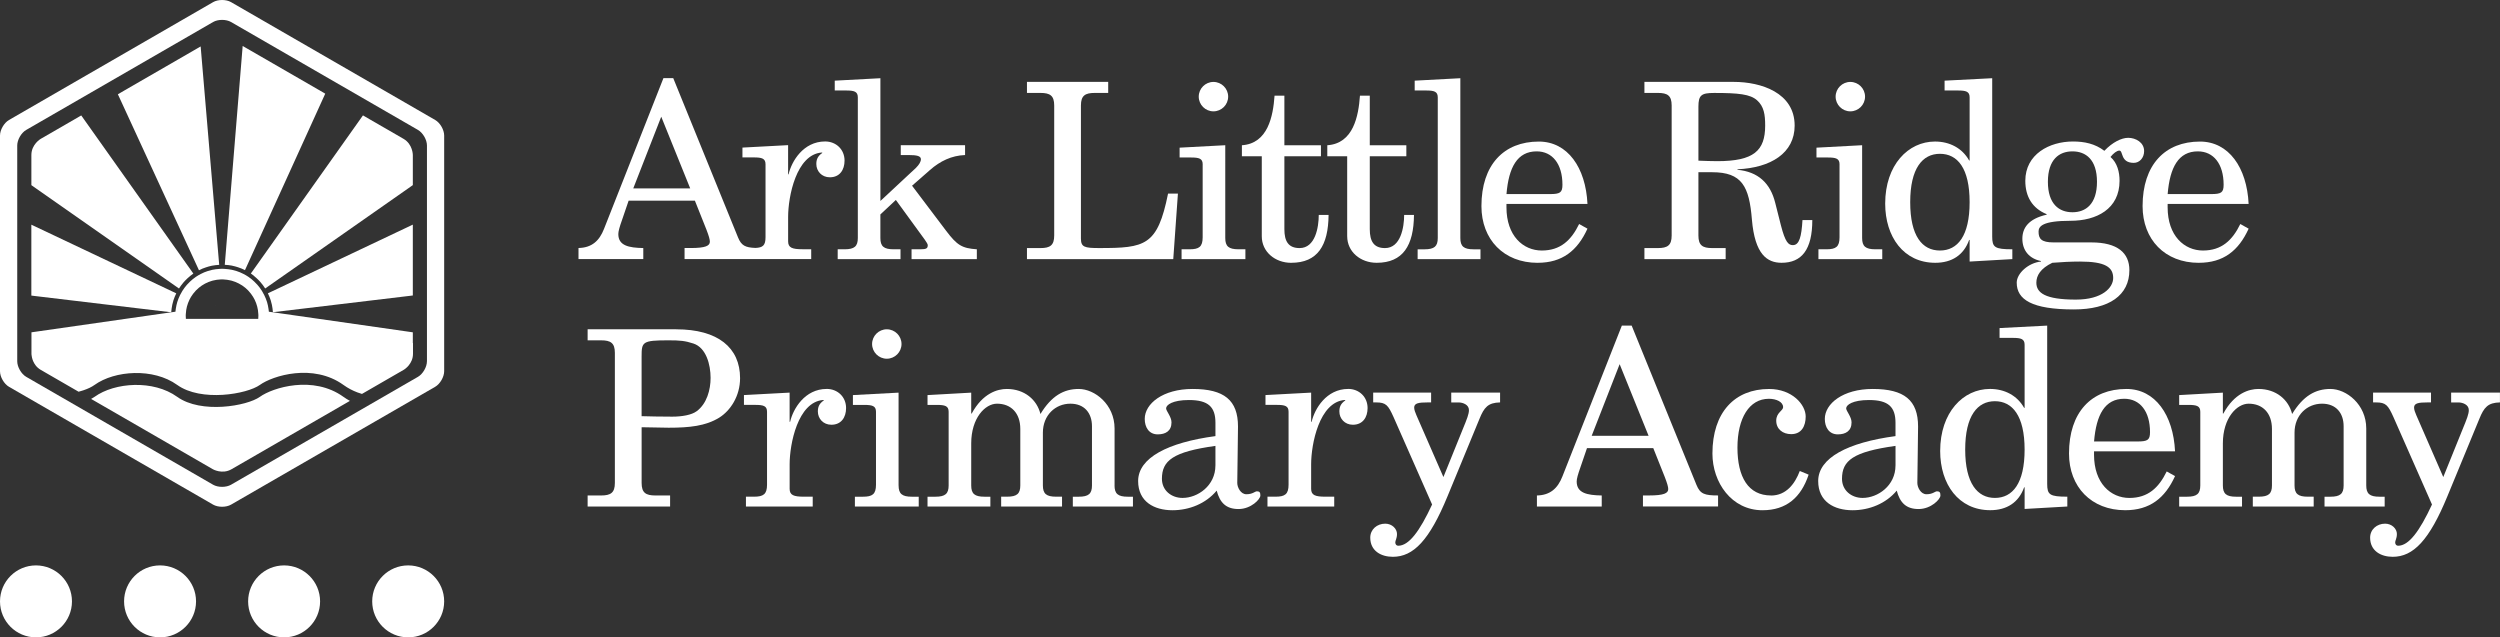 <?xml version="1.0" encoding="UTF-8"?>
<svg id="Layer_1" data-name="Layer 1" xmlns="http://www.w3.org/2000/svg" viewBox="0 0 992.13 252.95">
  <rect x="0" y="0" width="992.13" height="252.95" fill="#333333" stroke="none"/>
  <defs>
    <style>
      .cls-1 {
        fill: #fff;
      }
    </style>
  </defs>
  <path class="cls-1" d="M268.36,130.68h-35.16v4.38h5.36c3.8,0,5.45,1.07,5.45,4.97v51.63c0,3.9-1.66,4.97-5.45,4.97h-5.36v4.38h32.73v-4.38h-5.84c-3.8,0-5.46-1.07-5.46-4.97v-22.11c3.6,0,7.11,.19,10.72,.19,8.28,0,14.71-.68,20.07-3.99,4.38-2.73,8.28-8.47,8.28-15.68,0-12.08-8.77-19.38-25.33-19.38Zm8.08,32.53c-1.95,1.46-5.75,2.14-9.64,2.14-5.07,0-9.06-.1-12.18-.19v-23.67c0-5.84,.29-6.43,10.72-6.43,4.58,0,6.53,.19,9.84,1.27,5.07,1.66,6.82,8.38,6.82,13.64,0,4.68-1.46,10.23-5.55,13.25Z"/>
  <path class="cls-1" d="M328.07,154.35c-8.67,0-13.34,7.89-14.51,13.05h-.2v-11.59l-18.12,.97v3.9h4.48c3.21,0,4.68,.39,4.68,2.73v28.93c0,3.8-1.46,4.77-5.16,4.77h-3.21v3.9h26.5v-3.9h-3.51c-3.99,0-5.65-.58-5.65-3.12v-9.74c0-7.99,3.21-24.74,13.34-25.52h.2v.19c-1.85,1.27-2.34,2.63-2.34,4.38,0,2.82,2.14,5.26,5.36,5.26,3.9,0,5.84-2.92,5.84-6.62,0-4.48-3.41-7.6-7.7-7.6Z"/>
  <path class="cls-1" d="M356.6,192.64v-36.82l-18.12,.97v3.9h4.48c3.21,0,4.68,.39,4.68,2.73v28.93c0,3.8-1.46,4.77-5.16,4.77h-3.21v3.9h25.33v-3.9h-2.73c-3.9,0-5.26-1.17-5.26-4.48Z"/>
  <path class="cls-1" d="M351.93,130.68c-3.21,0-5.84,2.63-5.84,5.84s2.63,5.84,5.84,5.84,5.84-2.63,5.84-5.84-2.63-5.84-5.84-5.84Z"/>
  <path class="cls-1" d="M442.32,192.64v-22.6c0-9.55-7.89-15.68-14.22-15.68-5.94,0-10.81,2.73-15.2,9.94-1.36-5.65-6.33-9.94-13.34-9.94-3.7,0-9.55,1.66-13.93,9.74h-.2v-8.28l-17.34,.97v3.9h3.7c3.21,0,4.68,.39,4.68,2.73v29.22c0,3.31-1.36,4.48-5.26,4.48h-3.12v3.9h24.94v-3.9h-2.34c-3.9,0-5.26-1.17-5.26-4.48v-16.66c0-10.13,5.55-15.78,10.23-15.78,5.55,0,9.25,3.7,9.25,10.03v22.4c0,3.31-1.36,4.48-5.26,4.48h-2.34v3.9h24.16v-3.9h-2.34c-3.9,0-5.26-1.17-5.26-4.48v-20.94c0-6.92,4.97-11.49,10.91-11.49,5.55,0,8.57,3.7,8.57,8.96v23.48c0,3.31-1.36,4.48-5.26,4.48h-2.34v3.9h23.86v-3.9h-2.05c-3.9,0-5.26-1.17-5.26-4.48Z"/>
  <path class="cls-1" d="M498.9,194.97c-.97,0-1.66,1.17-4.29,1.17-2.24,0-3.6-2.73-3.6-4.48,0-3.7,.29-17.53,.29-22.4,0-10.42-5.46-14.9-18.02-14.9-11.79,0-18.99,5.84-18.99,11.88,0,3.31,1.66,6.14,5.16,6.14,3.12,0,5.46-1.36,5.46-4.77,0-2.24-2.14-4.48-2.14-5.55,0-1.36,2.53-3.31,9.06-3.31,7.79,0,10.52,2.82,10.52,9.06v5.26c-18.99,2.53-30.68,8.67-30.68,17.83,0,8.18,6.33,11.59,13.64,11.59,6.62,0,13.25-2.63,17.53-7.79,1.27,4.77,3.7,7.31,8.67,7.31s8.67-3.9,8.67-5.36c0-1.17-.29-1.66-1.27-1.66Zm-16.56-10.23c0,7.99-7.01,12.86-13.05,12.86-4.38,0-8.18-2.92-8.18-7.6,0-7.21,4.38-10.71,21.24-13.05v7.79Z"/>
  <path class="cls-1" d="M535.04,154.35c-8.67,0-13.34,7.89-14.51,13.05h-.2v-11.59l-18.12,.97v3.9h4.48c3.22,0,4.68,.39,4.68,2.73v28.93c0,3.8-1.46,4.77-5.16,4.77h-3.21v3.9h26.49v-3.9h-3.51c-3.99,0-5.65-.58-5.65-3.12v-9.74c0-7.99,3.22-24.74,13.34-25.52h.2v.19c-1.85,1.27-2.34,2.63-2.34,4.38,0,2.82,2.14,5.26,5.36,5.26,3.9,0,5.84-2.92,5.84-6.62,0-4.48-3.41-7.6-7.7-7.6Z"/>
  <path class="cls-1" d="M575.94,159.71h2.92c1.66,0,4.09,.88,4.09,3.02,0,1.56-.68,3.31-2.53,7.79l-7.6,18.8-10.72-24.55c-.49-1.07-.88-2.24-.88-3.02,0-1.75,1.75-2.05,5.36-2.05h1.36v-3.9h-22.99v3.9h1.17c3.9,0,4.77,1.07,6.92,5.84l15.29,34.68c-4.97,10.72-9.25,16.36-13.44,16.36-.58,0-1.17-.39-1.17-1.36,0-.68,.68-1.56,.68-3.31,0-2.05-1.95-4.09-4.67-4.09-3.22,0-5.94,2.24-5.94,5.55,0,5.26,4.29,7.6,8.96,7.6,8.18,0,14.51-6.53,21.72-24.06l12.66-30.68c1.85-4.58,3.41-6.43,8.18-6.53v-3.9h-19.38v3.9Z"/>
  <path class="cls-1" d="M673.25,192.44l-25.72-63.22h-3.9l-23.57,59.81c-1.85,4.77-4.87,7.5-10.13,7.6v4.38h25.72v-4.38c-5.84-.1-9.94-.97-9.94-5.55,0-1.07,.49-2.82,1.46-5.55l2.63-7.7h26.3l4.58,11.49c.97,2.53,1.36,3.9,1.36,4.77,0,1.66-1.75,2.53-7.6,2.53h-2.43v4.38h29.81v-4.38c-5.36,0-7.11-.58-8.57-4.19Zm-41.59-19.48l11.1-28.44,11.49,28.44h-22.6Z"/>
  <path class="cls-1" d="M702.85,196.63c-9.06,0-13.34-7.31-13.34-18.99s4.68-19.38,12.47-19.38c3.02,0,5.65,1.27,5.65,3.31,0,1.46-2.73,2.14-2.73,5.36,0,3.41,2.63,5.36,5.94,5.36,4.19,0,5.75-3.31,5.75-7.01,0-4.68-5.36-10.91-14.51-10.91-13.64,0-22.5,9.25-22.5,25.62,0,11.49,7.6,22.5,19.87,22.5,9.45,0,15.29-5.06,18.31-14.12l-3.51-1.46c-1.95,5.16-5.45,9.74-11.4,9.74Z"/>
  <path class="cls-1" d="M768.79,194.97c-.97,0-1.66,1.17-4.29,1.17-2.24,0-3.6-2.73-3.6-4.48,0-3.7,.29-17.53,.29-22.4,0-10.42-5.45-14.9-18.02-14.9-11.79,0-18.99,5.84-18.99,11.88,0,3.31,1.66,6.14,5.16,6.14,3.12,0,5.45-1.36,5.45-4.77,0-2.24-2.14-4.48-2.14-5.55,0-1.36,2.53-3.31,9.06-3.31,7.79,0,10.52,2.82,10.52,9.06v5.26c-18.99,2.53-30.68,8.67-30.68,17.83,0,8.18,6.33,11.59,13.64,11.59,6.62,0,13.25-2.63,17.53-7.79,1.27,4.77,3.7,7.31,8.67,7.31s8.67-3.9,8.67-5.36c0-1.17-.29-1.66-1.27-1.66Zm-16.56-10.23c0,7.99-7.01,12.86-13.05,12.86-4.38,0-8.18-2.92-8.18-7.6,0-7.21,4.38-10.71,21.24-13.05v7.79Z"/>
  <path class="cls-1" d="M812.43,192.05v-62.83l-18.9,.97v3.9h5.26c3.22,0,4.68,.39,4.68,2.73v25.03h-.2c-2.73-4.87-7.7-7.5-13.54-7.5-10.62,0-19.77,9.25-19.77,24.64,0,13.15,7.3,23.48,19.87,23.48,6.53,0,11.3-3.02,13.44-9.06h.2v8.57l16.95-.97v-3.9c-7.01,0-7.99-.78-7.99-5.06Zm-20.75,5.55c-6.92,0-11.79-5.75-11.79-19.19s4.87-19.19,11.79-19.19,11.79,5.75,11.79,19.19-4.77,19.19-11.79,19.19Z"/>
  <path class="cls-1" d="M863.17,179.1c-.68-14.42-7.89-24.74-19.29-24.74-13.93,0-22.79,9.25-22.79,25.62,0,13.25,8.86,22.5,22.31,22.5,9.74,0,15.78-4.77,19.77-13.54l-3.31-1.85c-3.12,6.43-7.4,10.52-14.81,10.52s-14.03-5.84-14.03-17.14v-1.36h32.14Zm-20.16-20.85c6.23,0,10.23,4.97,10.23,13.25,0,3.12-.97,3.7-4.97,3.7h-17.24c.88-10.62,4.29-16.95,11.98-16.95Z"/>
  <path class="cls-1" d="M924.83,197.12h-2.34v3.9h23.87v-3.9h-2.05c-3.9,0-5.26-1.17-5.26-4.48v-22.6c0-9.55-7.89-15.68-14.22-15.68-5.94,0-10.81,2.73-15.2,9.94-1.36-5.65-6.33-9.94-13.35-9.94-3.7,0-9.55,1.66-13.93,9.74h-.2v-8.28l-17.34,.97v3.9h3.7c3.21,0,4.68,.39,4.68,2.73v29.22c0,3.31-1.36,4.48-5.26,4.48h-3.12v3.9h24.94v-3.9h-2.34c-3.9,0-5.26-1.17-5.26-4.48v-16.66c0-10.13,5.55-15.78,10.23-15.78,5.55,0,9.25,3.7,9.25,10.03v22.4c0,3.31-1.36,4.48-5.26,4.48h-2.34v3.9h24.16v-3.9h-2.34c-3.9,0-5.26-1.17-5.26-4.48v-20.94c0-6.92,4.97-11.49,10.91-11.49,5.55,0,8.57,3.7,8.57,8.96v23.48c0,3.31-1.36,4.48-5.26,4.48Z"/>
  <path class="cls-1" d="M972.74,155.81v3.9h2.92c1.66,0,4.09,.88,4.09,3.02,0,1.56-.68,3.31-2.53,7.79l-7.6,18.8-10.71-24.55c-.49-1.07-.88-2.24-.88-3.02,0-1.75,1.75-2.05,5.36-2.05h1.36v-3.9h-22.99v3.9h1.17c3.9,0,4.77,1.07,6.92,5.84l15.29,34.68c-4.97,10.72-9.25,16.36-13.44,16.36-.58,0-1.17-.39-1.17-1.36,0-.68,.68-1.56,.68-3.31,0-2.05-1.95-4.09-4.68-4.09-3.21,0-5.94,2.24-5.94,5.55,0,5.26,4.29,7.6,8.96,7.6,8.18,0,14.51-6.53,21.72-24.06l12.66-30.68c1.85-4.58,3.41-6.43,8.18-6.53v-3.9h-19.38Z"/>
  <path class="cls-1" d="M340.43,38.64v55.81c0,3.31-1.36,4.48-5.26,4.48h-2.73v3.9h24.93v-3.9h-2.73c-3.9,0-5.26-1.17-5.26-4.48v-9.35l6.14-5.75,11.49,15.78c.68,.97,1.17,1.75,1.17,2.14,0,1.27-.49,1.66-2.92,1.66h-3.51v3.9h25.91v-3.9c-5.94-.39-7.89-1.66-12.17-7.31l-13.54-17.92,7.11-6.23c3.99-3.51,8.57-5.75,13.93-5.94v-3.9h-25.52v3.9h3.12c3.31,0,4.87,.39,4.87,1.66,0,.97-.68,2.14-1.95,3.41l-14.12,13.15V31.04l-18.12,.97v3.9h4.48c3.21,0,4.68,.39,4.68,2.73Z"/>
  <path class="cls-1" d="M255.31,98.44c-5.84-.1-9.93-.97-9.93-5.55,0-1.07,.49-2.83,1.46-5.55l2.63-7.7h26.3l4.58,11.49c.97,2.53,1.36,3.9,1.36,4.77,0,1.66-1.75,2.53-7.6,2.53h-2.44v4.38h50.26v-3.9h-3.51c-3.99,0-5.65-.58-5.65-3.12v-9.74c0-7.99,3.21-24.74,13.34-25.52h.19v.19c-1.85,1.27-2.34,2.63-2.34,4.38,0,2.82,2.14,5.26,5.36,5.26,3.9,0,5.84-2.92,5.84-6.62,0-4.48-3.41-7.6-7.7-7.6-8.67,0-13.34,7.89-14.51,13.05h-.19v-11.59l-18.12,.97v3.9h4.48c3.21,0,4.68,.39,4.68,2.73v28.93c0,3.35-1.14,4.12-3.95,4.26-4.11-.14-5.65-.95-6.96-4.16l-25.71-63.21h-3.9l-23.57,59.8c-1.85,4.77-4.87,7.5-10.13,7.6v4.38h25.71v-4.38Zm7.11-52.11l11.49,28.44h-22.6l11.1-28.44Z"/>
  <path class="cls-1" d="M467.45,76.82h-3.9c-4.19,20.75-9.06,21.62-27.37,21.62-5.84,0-7.21-.39-7.21-3.8V41.85c0-3.9,1.66-4.97,5.46-4.97h5.36v-4.38h-32.24v4.38h5.36c3.8,0,5.45,1.07,5.45,4.97v51.63c0,3.9-1.66,4.97-5.45,4.97h-5.36v4.38h58.06l1.85-26.01Z"/>
  <path class="cls-1" d="M477.28,65.23v28.93c0,3.8-1.46,4.77-5.16,4.77h-3.21v3.9h25.33v-3.9h-2.73c-3.9,0-5.26-1.17-5.26-4.48V57.63l-18.12,.97v3.9h4.48c3.21,0,4.68,.39,4.68,2.73Z"/>
  <path class="cls-1" d="M481.56,44.19c3.21,0,5.84-2.63,5.84-5.84s-2.63-5.84-5.84-5.84-5.84,2.63-5.84,5.84,2.63,5.84,5.84,5.84Z"/>
  <path class="cls-1" d="M512.44,104.29c10.42,0,14.71-6.82,14.81-18.99h-3.9c0,4.87-1.36,13.15-7.6,13.15-4.48,0-6.04-2.73-6.04-7.5v-28.93h14.51v-4.38h-14.51v-19.68h-3.9c-.58,8.18-2.63,18.99-12.96,19.68v4.38h7.89v31.76c0,6.14,5.26,10.52,11.69,10.52Z"/>
  <path class="cls-1" d="M534.64,93.77c0,6.14,5.26,10.52,11.69,10.52,10.42,0,14.71-6.82,14.81-18.99h-3.9c0,4.87-1.36,13.15-7.6,13.15-4.48,0-6.04-2.73-6.04-7.5v-28.93h14.51v-4.38h-14.51v-19.68h-3.9c-.58,8.18-2.63,18.99-12.96,19.68v4.38h7.89v31.76Z"/>
  <path class="cls-1" d="M570.58,38.64v55.82c0,3.31-1.37,4.48-5.26,4.48h-2.73v3.9h24.94v-3.9h-2.73c-3.9,0-5.26-1.17-5.26-4.48V31.04l-18.12,.97v3.9h4.48c3.21,0,4.68,.39,4.68,2.73Z"/>
  <path class="cls-1" d="M610.22,104.29c9.74,0,15.78-4.77,19.77-13.54l-3.31-1.85c-3.12,6.43-7.4,10.52-14.81,10.52s-14.03-5.84-14.03-17.14v-1.36h32.15c-.68-14.42-7.89-24.74-19.29-24.74-13.93,0-22.79,9.25-22.79,25.62,0,13.25,8.87,22.5,22.31,22.5Zm-.39-44.22c6.23,0,10.23,4.97,10.23,13.25,0,3.12-.97,3.7-4.97,3.7h-17.24c.88-10.62,4.29-16.95,11.98-16.95Z"/>
  <path class="cls-1" d="M711.52,97.28c-1.75,0-3.02-1.07-4.77-7.89l-2.24-8.86c-1.95-7.89-6.82-12.37-15-13.15v-.2c13.25-.58,22.7-6.43,22.7-17.34,0-13.05-13.34-17.34-24.16-17.34h-35.46v4.38h5.36c3.8,0,5.45,1.07,5.45,4.97v51.63c0,3.9-1.66,4.97-5.45,4.97h-5.36v4.38h32.24v-4.38h-5.36c-3.8,0-5.45-1.07-5.45-4.97v-25.13h5.45c11.88,0,14.71,5.65,15.78,18.8,1.17,13.83,6.04,17.14,11.79,17.14,7.99,0,12.18-5.26,12.18-16.95h-3.9c-.39,6.62-1.27,9.94-3.8,9.94Zm-37.5-33.51v-21.43c0-4.58,1.17-5.45,6.23-5.45,9.74,0,14.32,.49,17.05,2.92,2.73,2.44,3.21,5.65,3.21,10.03,0,9.94-4.48,14.12-18.99,14.12-2.34,0-4.77-.1-7.5-.2Z"/>
  <path class="cls-1" d="M730.02,65.23v28.93c0,3.8-1.46,4.77-5.16,4.77h-3.21v3.9h25.33v-3.9h-2.73c-3.9,0-5.26-1.17-5.26-4.48V57.63l-18.12,.97v3.9h4.48c3.21,0,4.68,.39,4.68,2.73Z"/>
  <path class="cls-1" d="M734.31,44.19c3.21,0,5.84-2.63,5.84-5.84s-2.63-5.84-5.84-5.84-5.84,2.63-5.84,5.84,2.63,5.84,5.84,5.84Z"/>
  <path class="cls-1" d="M768.01,104.29c6.53,0,11.3-3.02,13.44-9.06h.2v8.57l16.95-.97v-3.9c-7.01,0-7.99-.78-7.99-5.06V31.04l-18.9,.97v3.9h5.26c3.22,0,4.68,.39,4.68,2.73v25.03h-.2c-2.73-4.87-7.7-7.5-13.54-7.5-10.62,0-19.77,9.25-19.77,24.64,0,13.15,7.3,23.48,19.87,23.48Zm1.85-43.25c7.01,0,11.79,5.75,11.79,19.19s-4.77,19.19-11.79,19.19-11.79-5.75-11.79-19.19,4.87-19.19,11.79-19.19Z"/>
  <path class="cls-1" d="M800.34,112.18c0,6.72,6.04,10.62,22.7,10.62,14.03,0,22.01-5.65,22.01-15.59,0-6.82-4.68-11.01-15.1-11.01h-15c-4.87,0-5.94-1.46-5.94-4.29,0-2.05,1.46-4.29,12.66-4.29,10.33,0,19.48-4.68,19.48-15.88,0-3.41-.88-7.11-3.6-9.45,1.17-1.46,2.53-2.53,3.51-2.53,1.65,0,.29,4.87,5.75,4.87,2.24,0,4.09-1.95,4.09-4.68,0-3.41-3.31-5.26-6.33-5.26-2.63,0-6.23,1.75-9.45,5.16-3.7-2.82-7.89-3.7-12.47-3.7-9.35,0-18.9,5.06-18.9,15.59,0,6.23,2.73,10.91,8.47,13.25v.2c-7.31,1.66-9.64,5.36-9.64,9.55,0,4.68,2.73,7.89,7.4,8.86v.19c-4.97,.49-9.64,4.68-9.64,8.38Zm22.11-52.11c5.26,0,9.74,3.21,9.74,12.08s-4.48,12.08-9.74,12.08-9.74-3.21-9.74-12.08,4.48-12.08,9.74-12.08Zm-7.99,44.22c3.7-.29,7.31-.49,11.01-.49,10.03,0,13.15,2.24,13.15,6.53,0,3.8-4.29,8.57-14.81,8.57-12.27,0-15.68-2.73-15.68-6.72,0-2.82,1.66-5.65,6.33-7.89Z"/>
  <path class="cls-1" d="M872.61,104.29c9.74,0,15.78-4.77,19.77-13.54l-3.31-1.85c-3.12,6.43-7.4,10.52-14.81,10.52s-14.03-5.84-14.03-17.14v-1.36h32.14c-.68-14.42-7.89-24.74-19.29-24.74-13.93,0-22.79,9.25-22.79,25.62,0,13.25,8.86,22.5,22.31,22.5Zm-.39-44.22c6.23,0,10.23,4.97,10.23,13.25,0,3.12-.97,3.7-4.97,3.7h-17.24c.88-10.62,4.29-16.95,11.98-16.95Z"/>
  <path class="cls-1" d="M14.28,224.38C6.4,224.38,0,230.77,0,238.66s6.4,14.28,14.28,14.28,14.28-6.4,14.28-14.28-6.4-14.28-14.28-14.28Z"/>
  <path class="cls-1" d="M63.52,224.38c-7.89,0-14.28,6.39-14.28,14.28s6.4,14.28,14.28,14.28,14.28-6.4,14.28-14.28-6.39-14.28-14.28-14.28Z"/>
  <path class="cls-1" d="M112.75,224.38c-7.89,0-14.28,6.39-14.28,14.28s6.39,14.28,14.28,14.28,14.28-6.4,14.28-14.28-6.4-14.28-14.28-14.28Z"/>
  <path class="cls-1" d="M161.99,224.38c-7.89,0-14.28,6.39-14.28,14.28s6.39,14.28,14.28,14.28,14.28-6.4,14.28-14.28-6.4-14.28-14.28-14.28Z"/>
  <path class="cls-1" d="M176.27,147.32V53.79c0-2.27-1.6-5.05-3.57-6.18L91.7,.85c-1.96-1.13-5.17-1.13-7.13,0L3.57,47.62C1.61,48.75,0,51.53,0,53.79v93.53c0,2.27,1.61,5.05,3.57,6.18l81,46.76c1.96,1.13,5.17,1.13,7.13,0l81-46.76c1.96-1.14,3.57-3.91,3.57-6.18Zm-6.84-3.95c0,2.27-1.61,5.05-3.57,6.18l-74.17,42.81c-1.96,1.13-5.17,1.13-7.13,0L10.41,149.55c-1.96-1.13-3.57-3.91-3.57-6.18V57.74c0-2.27,1.6-5.05,3.57-6.18L84.57,8.74c1.96-1.13,5.17-1.13,7.13,0l74.17,42.82c1.96,1.13,3.57,3.91,3.57,6.18v85.63Z"/>
  <path class="cls-1" d="M163.83,117.28v-1.5s0-1.5,0-1.5v-21.84s0-1.65,0-1.65v-1.65l-1.05,.5-56.47,26.76c.22,.44,.43,.89,.61,1.36,.18,.46,.36,.93,.51,1.4,.19,.59,.34,1.19,.47,1.79,.1,.48,.18,.97,.25,1.47,.07,.49,.12,.98,.16,1.48l54.46-6.51,1.05-.13Z"/>
  <path class="cls-1" d="M100.73,109.45c.39,.31,.76,.64,1.13,.98,.57,.52,1.11,1.07,1.61,1.66,.32,.38,.63,.77,.93,1.17,.3,.4,.58,.8,.84,1.22l57.54-40.28,1.05-.74v-1.82s0-1.82,0-1.82v-8.32s0-4.27-3.7-6.41l-13.51-7.8-1.29-.75-1.29-.75-.41,.58-44.08,62.17c.41,.28,.8,.58,1.19,.89Z"/>
  <path class="cls-1" d="M92.16,105.45c.79,.16,1.56,.37,2.31,.62,.47,.16,.94,.32,1.4,.51,.46,.19,.9,.41,1.35,.63l31.56-69.39,.29-.65-1.29-.75-1.29-.75-27.34-15.78-1.42-.82-1.43-.82-.06,.78-7.04,86.06c.5,.03,.99,.06,1.48,.12,.5,.06,.99,.13,1.47,.22Z"/>
  <path class="cls-1" d="M68.36,120.97c.13-.61,.29-1.21,.47-1.8,.15-.48,.33-.94,.51-1.4,.19-.46,.39-.91,.61-1.36L13.49,89.66l-1.05-.5v25.14s0,1.5,0,1.5v1.5l1.05,.13,54.46,6.5c.03-.5,.09-.99,.16-1.48,.07-.49,.14-.99,.25-1.47Z"/>
  <path class="cls-1" d="M12.44,73.47l1.05,.74,57.54,40.28c.27-.42,.55-.83,.84-1.22,.3-.4,.6-.79,.93-1.17,.5-.58,1.04-1.13,1.61-1.66,.37-.34,.74-.67,1.13-.98,.39-.31,.78-.61,1.19-.89L32.65,46.39l-.41-.58-1.29,.75-1.29,.75-13.51,7.8s-3.7,2.14-3.7,6.41v8.32s0,1.82,0,1.82v1.82Z"/>
  <path class="cls-1" d="M78.96,107.26c.44-.22,.88-.45,1.34-.64,.46-.19,.93-.35,1.4-.51,.76-.26,1.54-.48,2.34-.65,.48-.1,.98-.16,1.47-.23,.49-.06,.98-.1,1.48-.13l-7.29-85.88-.07-.79-1.42,.82-1.42,.82-27.43,15.84-1.29,.75-1.29,.75,.3,.65,31.88,69.19Z"/>
  <path class="cls-1" d="M163.83,136.14v-4.26l-1.05-.15-54.46-7.8s0,0,0,0h-.03s-1.59-.22-1.59-.22c-.03-.36-.08-.71-.13-1.06-.07-.49-.15-.98-.26-1.47-.1-.43-.2-.87-.33-1.29-.15-.48-.32-.95-.5-1.41-.18-.46-.39-.91-.61-1.36-.29-.58-.6-1.15-.94-1.7-.26-.42-.55-.83-.84-1.23-.3-.4-.61-.79-.94-1.16-.39-.44-.79-.86-1.22-1.26-.36-.34-.73-.68-1.12-.99-.39-.31-.78-.61-1.19-.89-.65-.45-1.34-.84-2.05-1.2-.44-.22-.89-.44-1.35-.63-.46-.19-.92-.36-1.4-.51-.58-.19-1.17-.34-1.77-.47-.48-.1-.98-.18-1.47-.24-.49-.06-.98-.1-1.48-.13-.31-.02-.62-.05-.94-.05-.34,0-.67,.03-1,.05-.5,.03-.99,.07-1.48,.13-.5,.07-.99,.14-1.47,.25-.61,.13-1.21,.3-1.8,.49-.47,.15-.94,.32-1.4,.51-.46,.19-.9,.41-1.34,.64-.68,.35-1.34,.73-1.97,1.16-.41,.28-.81,.58-1.19,.89-.39,.31-.76,.65-1.12,.99-.43,.4-.83,.82-1.22,1.26-.33,.37-.64,.76-.94,1.16-.3,.4-.58,.8-.84,1.23-.34,.55-.66,1.11-.94,1.69-.22,.44-.42,.9-.61,1.36-.18,.46-.36,.93-.5,1.41-.13,.42-.23,.86-.33,1.29-.11,.48-.19,.97-.26,1.47-.05,.35-.1,.7-.13,1.06l-1.6,.23h-.03s0,0,0,0l-54.46,7.8-1.05,.15v4.26s0,4.24,0,4.24c0,0,0,2.44,1.6,4.55h0c.07,.09,.15,.18,.22,.27,.06,.07,.12,.15,.18,.22,.08,.09,.17,.17,.26,.26,.08,.08,.15,.16,.23,.23,.09,.08,.2,.16,.3,.24,.09,.07,.17,.15,.27,.22,.2,.15,.42,.29,.64,.42l15.01,8.67h0c.64-.17,1.26-.35,1.85-.55,1.81-.6,3.35-1.33,4.48-2.15,8.02-5.77,23.33-6.82,32.8,0,9.48,6.82,27.7,3.67,32.8,0,5.1-3.68,21.14-8.66,33.17,0,1.8,1.3,3.67,2.27,5.57,2.98,.59,.22,1.19,.42,1.78,.59l-4.78,2.76c-.47-.25-.93-.52-1.39-.81-.39-.25-.79-.51-1.18-.79-12.03-8.66-28.07-3.67-33.17,0-5.1,3.67-23.33,6.82-32.8,0-9.48-6.82-24.79-5.77-32.8,0,0,0,0,0-.01,0-.4,.29-.86,.56-1.36,.83l2.19,1.26h0l24.09,13.91h0l22.04,12.73s3.7,2.14,7.4,0l22.05-12.73h0l22.75-13.13,6.98-4.03,16.52-9.54s.02,0,.04-.03c0,0,.02-.02,.04-.02,.03-.02,.05-.03,.09-.06,.02-.02,.05-.04,.08-.05,.04-.03,.07-.05,.12-.08,.04-.03,.07-.05,.11-.08,.05-.03,.09-.07,.14-.1,.04-.03,.09-.07,.14-.11,.05-.04,.11-.09,.16-.14,.05-.04,.1-.09,.15-.13,.06-.05,.12-.11,.18-.16,.05-.05,.11-.1,.17-.16,.06-.06,.12-.12,.19-.19,.06-.06,.11-.12,.17-.19,.06-.07,.13-.15,.19-.22,.04-.04,.07-.08,.11-.13h0c.85-1.06,1.64-2.57,1.64-4.55v-4.25Zm-61.34-9.6h-28.72c-.04-.41-.06-.82-.06-1.24,0-.02,0-.04,0-.07,0-.21,.02-.41,.03-.62,.02-.5,.07-.99,.15-1.48,0-.02,0-.04,0-.06,.15-.97,.4-1.9,.73-2.8,.17-.47,.37-.92,.59-1.37,.18-.37,.38-.73,.59-1.08,.26-.42,.54-.83,.84-1.23,.3-.4,.62-.78,.96-1.14,.07-.07,.13-.15,.2-.22,.35-.36,.71-.7,1.1-1.02,.38-.32,.78-.62,1.19-.89,.42-.28,.85-.53,1.29-.77,.44-.23,.89-.44,1.35-.63,.46-.19,.93-.35,1.41-.48,.13-.04,.26-.07,.38-.1,.48-.12,.97-.22,1.47-.3,.49-.07,.98-.12,1.48-.14,.21,0,.43-.03,.64-.03,.2,0,.4,.02,.6,.03,.5,.02,.99,.07,1.48,.14,.5,.07,.99,.17,1.47,.29,.12,.03,.24,.06,.36,.09,.48,.14,.96,.29,1.42,.48,.46,.18,.91,.39,1.35,.62,.47,.25,.92,.51,1.36,.8,.41,.28,.81,.58,1.19,.89,.38,.32,.75,.66,1.1,1.02,.07,.07,.13,.15,.2,.22,.34,.36,.66,.74,.96,1.14,.3,.39,.58,.8,.84,1.23,.21,.35,.41,.71,.6,1.08,.22,.44,.42,.9,.59,1.37,.33,.89,.58,1.83,.73,2.79,0,.02,0,.04,0,.05,.07,.49,.12,.98,.15,1.48,0,.21,.03,.41,.03,.62,0,.02,0,.04,0,.07,0,.42-.03,.83-.06,1.24Z"/>
  <polygon class="cls-1" points="85.54 121.42 85.66 121.39 85.55 121.4 85.54 121.42"/>
</svg>